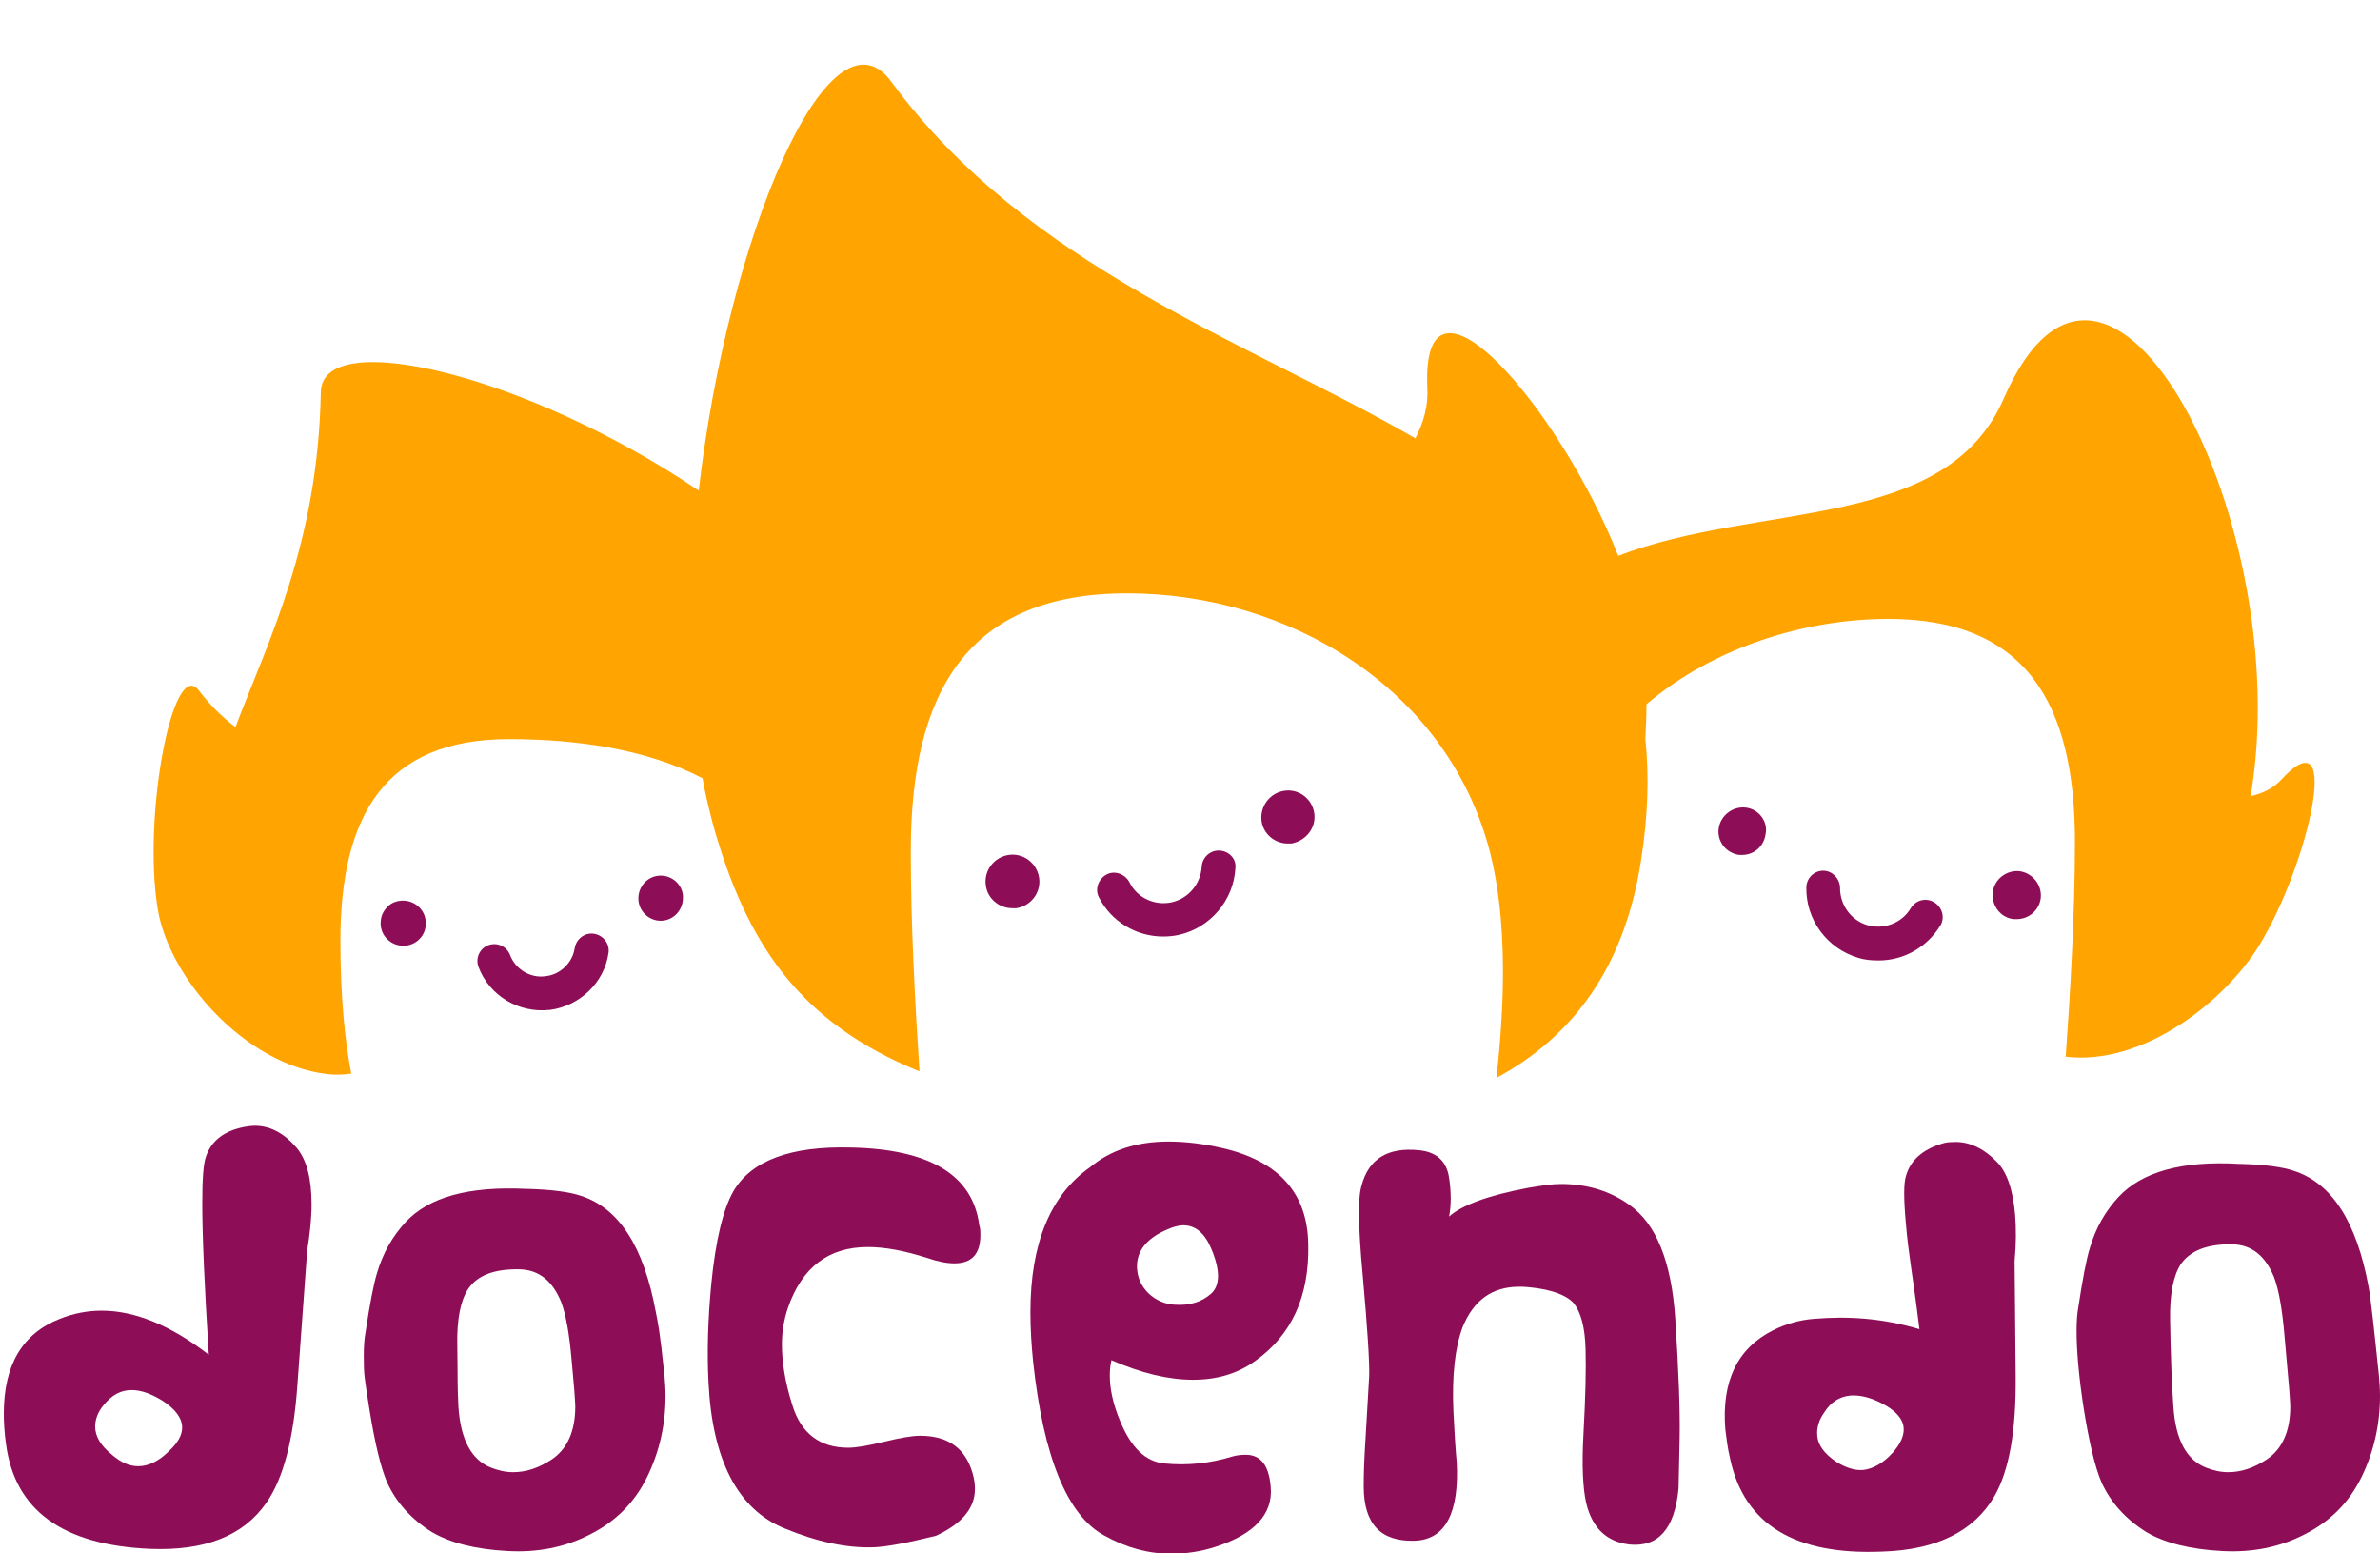 <?xml version="1.0" encoding="utf-8"?>
<!-- Generator: Adobe Illustrator 25.3.1, SVG Export Plug-In . SVG Version: 6.00 Build 0)  -->
<svg version="1.1" id="Capa_1" xmlns="http://www.w3.org/2000/svg" xmlns:xlink="http://www.w3.org/1999/xlink" x="0px" y="0px"
	 viewBox="0 0 437.7 285.6" style="enable-background:new 0 0 437.7 285.6;" xml:space="preserve">
<style type="text/css">
	.st0{fill:#FFA400;}
	.st1{fill:#8D0E57;}
</style>
<g>
	<path class="st0" d="M419.5,143.4c-1.5,1.6-3.4,2.5-5.6,3c8.5-49.3-26-117.6-45.4-73.1c-10.7,24.5-44.9,18.9-70.9,28.9
		c-10.6-27-36.3-57-35.1-30.9c0.2,3.3-0.7,6.4-2.2,9.3c-30.8-17.8-71.2-31.3-96.4-65.6c-11.3-15.3-30,28.2-35.4,75.2
		C96.8,68.8,59.2,59.9,59,72.1c-0.5,27.9-9.8,46-15.7,61.6c-2.5-1.9-4.7-4.1-6.7-6.7c-4.8-6.5-10.4,23.1-7.6,40.1
		c2.1,12.9,16.2,28.7,31.2,30.4c1.6,0.2,3.1,0.1,4.4-0.1c-1.1-5.6-2-13.7-2-24.4c0-22.9,8.1-37.1,31-37.1c12.3,0,25.3,1.8,35.6,7.2
		c0.5,2.9,1.2,5.7,1.9,8.4c6.1,21.8,15.8,36.5,38,45.5c-0.8-12.2-1.6-27.1-1.6-40.4c0-29.4,10.4-47.5,39.8-47.5
		c29.4,0,58.8,17.2,66.7,47.5c3.3,12.8,2.7,28.6,1.2,41.6c14.1-7.6,23.6-20.4,26.6-40c1.3-8.2,1.5-15.6,0.8-22.3
		c0.1-2.1,0.2-4.3,0.2-6.4c12.1-10.3,28.9-15.7,44.5-15.7c25.3,0,34.3,15.6,34.3,41c0,13.3-0.9,28.3-1.7,39.5
		c14.3,1.7,29.3-10.2,35.6-20.5C424.4,159.3,431.1,130.8,419.5,143.4z"/>
	<g>
		<g>
			<path class="st1" d="M74.1,165.6c-1.1,0-2.2,0.4-2.9,1.2c-0.8,0.8-1.2,1.8-1.2,3c0,2.3,1.9,4.1,4.2,4.1h0c2.3,0,4.2-1.9,4.1-4.2
				C78.3,167.4,76.4,165.6,74.1,165.6z M74.1,172.8L74.1,172.8L74.1,172.8L74.1,172.8z"/>
			<path class="st1" d="M121.5,161c-2.3,0-4.1,1.9-4.1,4.2c0,2.3,1.9,4.1,4.1,4.1h0c2.3,0,4.1-1.9,4.1-4.2
				C125.7,162.9,123.8,161,121.5,161z M121.6,168.2L121.6,168.2L121.6,168.2L121.6,168.2z"/>
			<path class="st1" d="M109.3,171.7c-1.7-0.3-3.3,0.9-3.6,2.6c-0.4,2.7-2.6,4.9-5.4,5.2c-2.8,0.4-5.5-1.3-6.5-3.9
				c-0.6-1.6-2.4-2.4-4-1.8c-1.6,0.6-2.4,2.4-1.8,4c2,5.3,7.4,8.5,13,7.9c0,0,0.1,0,0.1,0c5.5-0.7,10-5,10.8-10.4
				C112.2,173.6,111,172,109.3,171.7z"/>
		</g>
		<g>
			<path class="st1" d="M371.5,160.2c-2.4-0.3-4.7,1.4-5,3.8c-0.3,2.4,1.3,4.7,3.8,5c0.2,0,0.4,0,0.6,0c2.2,0,4.1-1.6,4.4-3.8
				C375.6,162.8,373.9,160.6,371.5,160.2z"/>
			<path class="st1" d="M321.1,148.5c-2.4-0.3-4.6,1.4-5,3.7c-0.2,1.2,0.1,2.3,0.8,3.3c0.7,0.9,1.7,1.5,2.9,1.7c0.2,0,0.4,0,0.6,0
				c2.2,0,4-1.6,4.3-3.8C325.2,151.1,323.5,148.8,321.1,148.5z"/>
			<path class="st1" d="M355.7,165.9c-1.5-0.9-3.4-0.4-4.3,1.1c-1.6,2.7-4.9,4-8,3.1c-3-0.9-5-3.7-5-6.8c0-1.7-1.4-3.2-3.1-3.2
				c0,0,0,0,0,0c-1.7,0-3.1,1.4-3.1,3.1c-0.1,5.9,3.8,11.2,9.5,12.9c1.2,0.4,2.5,0.5,3.8,0.5c4.6,0,8.9-2.4,11.4-6.5
				C357.7,168.7,357.2,166.8,355.7,165.9z"/>
		</g>
		<g>
			<path class="st1" d="M185.5,157.2c-2.7,0.4-4.6,2.9-4.2,5.6c0.3,2.4,2.4,4.2,4.9,4.2c0.2,0,0.5,0,0.7,0c2.7-0.4,4.6-2.9,4.2-5.6
				C190.7,158.7,188.2,156.8,185.5,157.2z"/>
			<path class="st1" d="M241.7,149.5c-0.4-2.6-2.8-4.5-5.5-4.1c-2.7,0.4-4.5,2.9-4.2,5.5c0.3,2.4,2.4,4.2,4.8,4.2c0.2,0,0.5,0,0.7,0
				C240.2,154.6,242.1,152.2,241.7,149.5z"/>
			<path class="st1" d="M224.3,156.4c-1.7-0.1-3.2,1.2-3.3,3c-0.2,3.1-2.4,5.8-5.5,6.5c-3.1,0.7-6.4-0.8-7.8-3.7
				c-0.8-1.5-2.7-2.2-4.2-1.4c-1.5,0.8-2.2,2.7-1.4,4.2c2.3,4.5,6.9,7.2,11.8,7.2c1,0,2-0.1,2.9-0.3c5.8-1.3,10.1-6.4,10.4-12.3
				C227.4,158,226.1,156.5,224.3,156.4z"/>
		</g>
		<g>
			<path class="st1" d="M57.3,221.5c0,2.5-0.3,5.3-0.8,8.4l-1.8,24.7c-0.7,10-2.6,17.3-5.7,21.7c-4.2,6.1-11.3,8.9-21.4,8.5
				c-16.1-0.7-24.9-7.1-26.5-19.3c-0.3-2.1-0.4-4-0.4-5.6c0-8.9,3.4-14.7,10.3-17.4c2.5-1,5.1-1.5,7.7-1.5c6.1,0,12.7,2.7,19.7,8.1
				c-0.8-12.6-1.2-21.9-1.2-27.9c0-4.4,0.2-7.3,0.7-8.6c1-2.9,3.4-4.7,7.1-5.4c0.6-0.1,1.3-0.2,1.9-0.2c2.8,0,5.4,1.4,7.7,4.1
				C56.4,213.3,57.3,216.7,57.3,221.5z M25.4,269.6c1.9,0,3.8-0.9,5.7-2.8c1.6-1.5,2.4-2.9,2.4-4.3c0-1.7-1.2-3.4-3.7-5
				c-2-1.2-3.8-1.9-5.6-1.9c-2,0-3.6,0.9-5.1,2.7c-1.1,1.3-1.6,2.7-1.6,4c0,1.8,1,3.5,3.1,5.2C22.2,268.9,23.8,269.6,25.4,269.6z"/>
			<path class="st1" d="M106.9,219.9c7,2.3,11.5,9.4,13.7,21.3c0.4,2.1,0.7,3,1.6,11.7c0.1,1.1,0.2,2.4,0.2,3.8
				c0,5.2-1.1,10.2-3.4,14.9c-2.3,4.7-5.8,8.2-10.6,10.6c-4.5,2.3-9.5,3.3-15,3c-5.9-0.3-10.6-1.5-14-3.5c-3.8-2.4-6.5-5.4-8.2-9.1
				c-1.2-2.8-2.3-7.4-3.3-13.7c-0.9-5.8-1-6-1-9.6c0-1.7,0.1-3.1,0.3-4.2c0.8-5.3,1.5-8.9,2.1-10.9c1.1-3.8,2.9-6.9,5.3-9.5
				c4.3-4.6,11.6-6.6,22.1-6.1C101.5,218.7,104.9,219.2,106.9,219.9z M105.1,249.8c-0.4-4.5-1-8-1.9-10.4c-1.6-3.9-4.1-5.9-7.6-6
				c-4.7-0.1-7.8,1.1-9.5,3.6c-1.4,2.1-2.1,5.6-2,10.4c0.1,6.3,0,7,0.2,11.2c0.4,6.1,2.4,9.9,6.1,11.3c1.3,0.5,2.6,0.8,4,0.8
				c2.4,0,4.7-0.8,7-2.3c2.9-1.9,4.4-5.2,4.4-9.8c0-0.6-0.1-1.7-0.2-3.2L105.1,249.8z"/>
			<path class="st1" d="M180.3,227.1c0,3.5-1.6,5.2-4.8,5.2c-1.3,0-3-0.3-5-1c-4.1-1.3-7.7-2-10.9-2c-7.2,0-12.1,3.7-14.7,11.2
				c-0.7,2.1-1.1,4.3-1.1,6.7c0,3.3,0.6,7,1.9,11.1c1.6,5.3,5.1,7.9,10.3,7.9c1.5,0,3.7-0.4,6.6-1.1c2.9-0.7,5.1-1.1,6.6-1.1
				c4.7,0,7.8,1.9,9.3,5.8c0.5,1.3,0.8,2.6,0.8,4c0,3.5-2.4,6.4-7.2,8.6c-5.3,1.3-9,2-11.3,2.1c-5,0.2-10.6-1-16.6-3.5
				c-8.5-3.5-13.2-12.5-13.9-26.8c-0.3-5.6-0.1-11.6,0.5-18c0.8-8.2,2.2-13.9,4.1-17.2c3.3-5.6,10.5-8.3,21.6-8
				c14.6,0.3,22.4,5.1,23.6,14.3C180.3,225.9,180.3,226.5,180.3,227.1z"/>
			<path class="st1" d="M230.9,250.2c-3.3,2.4-7.1,3.5-11.5,3.5c-4.5,0-9.5-1.2-15-3.6c-0.2,0.9-0.3,1.8-0.3,2.8
				c0,2.5,0.6,5.3,1.9,8.4c2,4.9,4.7,7.5,8.2,7.8c4.1,0.4,8.3,0,12.5-1.3c0.7-0.2,1.5-0.3,2.4-0.3c2.8,0,4.3,2,4.6,6
				c0.4,4.9-3,8.6-10.1,10.9c-2.7,0.9-5.5,1.3-8.2,1.3c-4.2,0-8.3-1.1-12.4-3.4c-6.7-3.7-11.1-14.3-13-31.9c-0.3-3-0.5-6-0.5-9.1
				c0-12.7,3.7-21.6,11-26.7c3.7-3.1,8.5-4.7,14.4-4.7c3.1,0,6.4,0.4,9.9,1.2c10.4,2.4,15.7,8.3,15.8,17.8
				C240.8,238.4,237.5,245.5,230.9,250.2z M209.1,233.1c0.1,1.9,0.8,3.4,2.1,4.7c1.4,1.3,3,2,4.8,2.1c2.8,0.2,5-0.5,6.7-2
				c0.9-0.8,1.3-1.9,1.3-3.3c0-1.3-0.4-3-1.2-4.9c-1.2-2.9-2.9-4.4-5.2-4.4c-0.8,0-1.9,0.3-3,0.8C210.9,227.7,209,230,209.1,233.1z"
				/>
			<path class="st1" d="M279.4,236.6c-5,0-8.4,2.5-10.4,7.4c-1.4,3.7-2,8.9-1.7,15.6c0.2,4.1,0.4,7.2,0.6,9.2
				c0.5,9.4-2.1,14.3-7.7,14.5c-6.3,0.2-9.4-3.1-9.4-10c0-2.5,0.1-5.2,0.3-8.2l0.7-12c0.1-2.4-0.3-8.7-1.2-18.8
				c-0.8-8.6-0.9-14-0.2-16.3c1.3-4.9,4.8-7.1,10.6-6.5c3,0.3,4.8,1.8,5.4,4.5c0.3,1.6,0.4,3.1,0.4,4.5c0,1.1-0.1,2.1-0.3,3.2
				c2.3-2.1,7.2-3.9,14.6-5.3c2.4-0.4,4.3-0.7,6-0.7c4.8,0,9,1.3,12.5,3.8c5,3.5,7.8,10.5,8.5,21c0.6,9.3,0.9,16.6,0.8,22
				c-0.1,5.3-0.2,8.4-0.2,9.2c-0.7,7.4-3.7,10.8-9,10.3c-4.2-0.5-6.9-3-8-7.7c-0.6-2.7-0.8-6.8-0.5-12.4c0.4-7.1,0.5-12.3,0.4-15.8
				c-0.1-4.1-0.9-6.9-2.2-8.5c-1.4-1.5-4.1-2.5-8.1-2.9C280.5,236.6,279.9,236.6,279.4,236.6z"/>
			<path class="st1" d="M370.6,223.4c0.2,2.5,0.2,5.3-0.1,8.5l0.2,21.1c0.1,10.1-1.2,17.4-3.9,22.1c-3.7,6.4-10.6,9.9-20.6,10.2
				c-16.1,0.7-25.4-5-28-17c-0.5-2.1-0.7-3.9-0.9-5.5c-0.7-8.8,2.2-14.9,8.8-18.2c2.4-1.2,4.9-1.9,7.5-2.1
				c6.1-0.5,12.3-0.2,19.4,1.9c-1.3-10.6-2-13.5-2.5-19.5c-0.4-4.4-0.4-7.3,0-8.6c0.8-2.9,3-4.9,6.6-6c0.6-0.2,1.2-0.3,1.9-0.3
				c2.8-0.2,5.5,0.9,8.1,3.5C369,215.3,370.2,218.6,370.6,223.4z M342.6,270.3c1.8-0.2,3.7-1.2,5.5-3.2c1.4-1.6,2.1-3.1,2-4.5
				c-0.1-1.7-1.5-3.3-4.1-4.6c-2.1-1.1-4-1.5-5.7-1.4c-2,0.2-3.6,1.2-4.8,3.1c-1,1.4-1.4,2.8-1.3,4.2c0.1,1.8,1.3,3.4,3.5,4.9
				C339.5,269.9,341.1,270.4,342.6,270.3z"/>
			<path class="st1" d="M421.9,215.3c7,2.3,11.5,9.4,13.7,21.3c0.4,2.1,1,7.6,1.9,16.3c0.1,1.1,0.2,2.4,0.2,3.8
				c0,5.2-1.1,10.2-3.4,14.9c-2.3,4.7-5.8,8.2-10.6,10.6c-4.5,2.3-9.5,3.3-15,3c-5.9-0.3-10.6-1.5-14-3.5c-3.8-2.4-6.5-5.4-8.2-9.1
				c-1.2-2.8-2.3-7.4-3.3-13.7c-0.9-5.8-1.3-10.6-1.3-14.2c0-1.7,0.1-3.1,0.3-4.2c0.8-5.3,1.5-8.9,2.1-10.9c1.1-3.8,2.9-6.9,5.3-9.5
				c4.3-4.6,11.6-6.7,22.1-6.1C416.5,214.1,419.9,214.6,421.9,215.3z M420.1,245.2c-0.4-4.5-1-8-1.9-10.4c-1.6-3.9-4.1-5.9-7.6-6
				c-4.7-0.1-7.8,1.2-9.5,3.6c-1.4,2.1-2.1,5.6-2,10.4c0.1,6.3,0.3,11.6,0.6,15.8c0.4,6.1,2.4,9.9,6.1,11.3c1.3,0.5,2.6,0.8,4,0.8
				c2.4,0,4.7-0.8,7-2.3c2.9-1.9,4.4-5.2,4.4-9.8c0-0.6-0.1-1.7-0.2-3.2L420.1,245.2z"/>
		</g>
	</g>
</g>
</svg>
